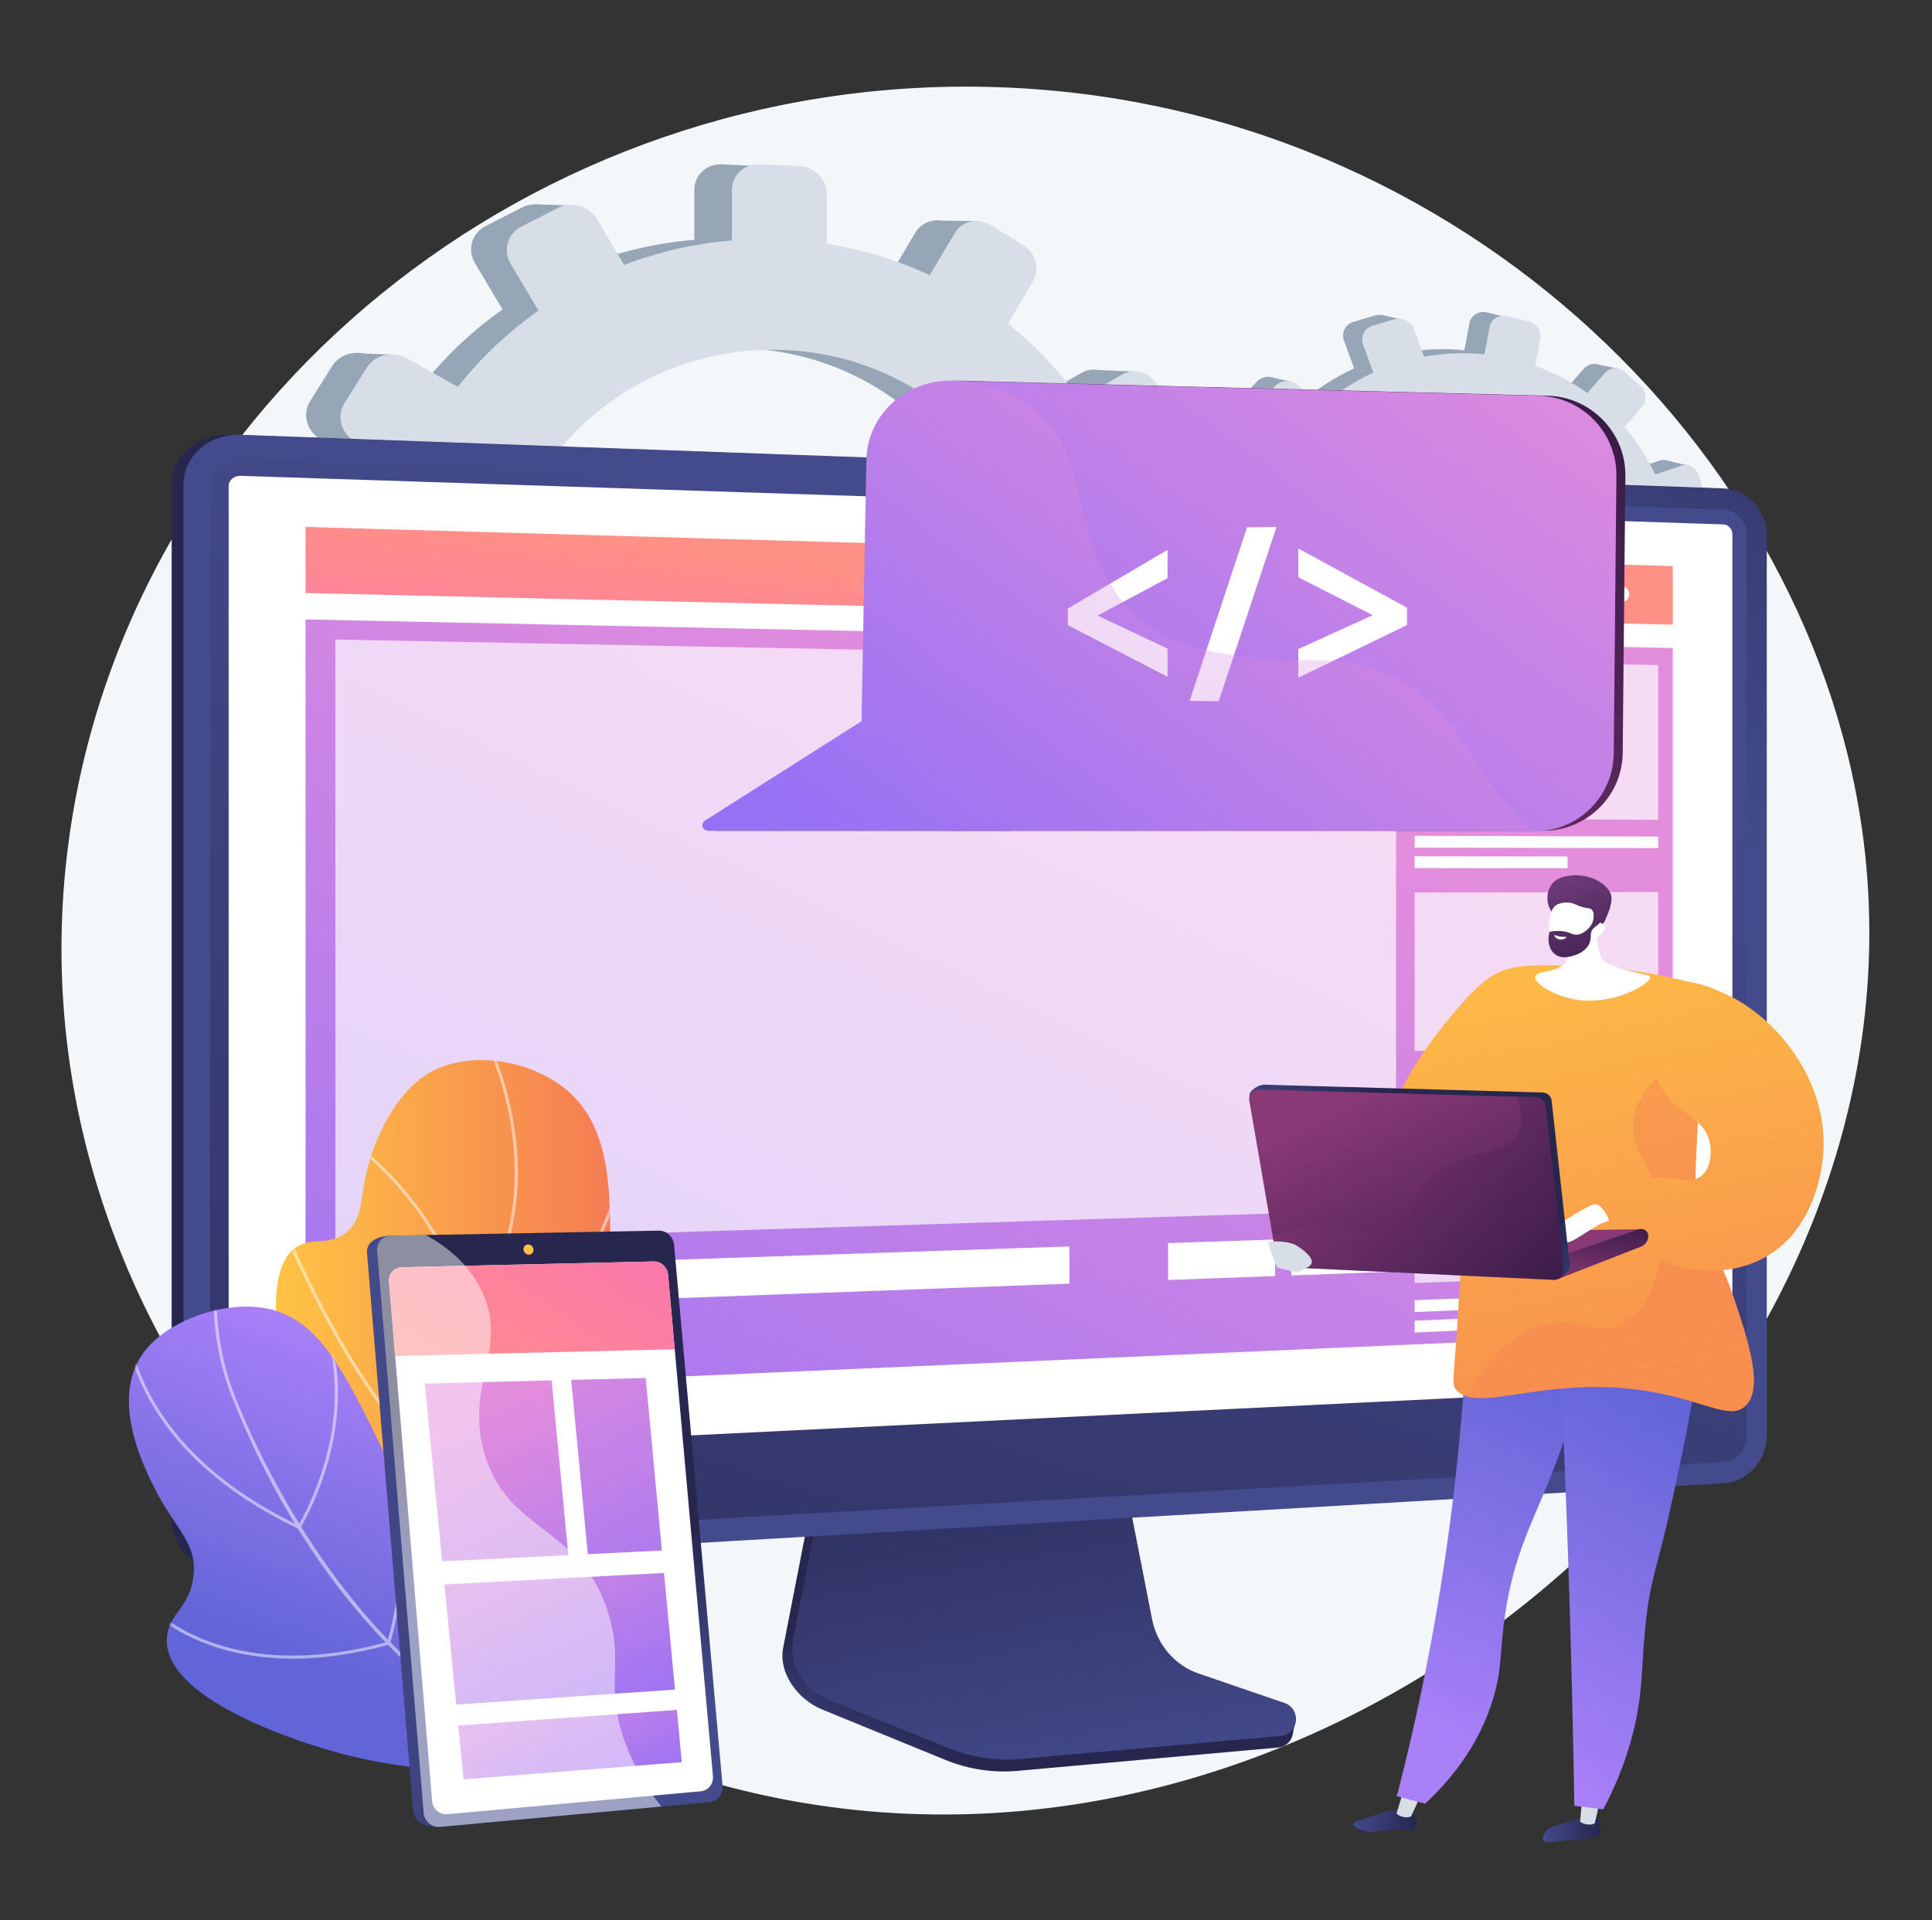 <svg width="678" height="674" viewBox="0 0 678 674" fill="none" xmlns="http://www.w3.org/2000/svg">
<rect x="0" y="0" width="678" height="674" fill="#333333" stroke="none"/>
<path d="M348.664 30.549C186.252 25.833 45.57 141.711 24.315 293.756C1.076 459.998 128.98 609.575 286.362 633.532C482.117 663.33 671.989 490.943 654.941 303.927C642.096 163.028 513.759 35.343 348.664 30.549Z" fill="#F4F7FA"/>
<path d="M405.903 200.608L387.917 200.639C386.677 188.792 383.821 177.42 379.571 166.737L394.778 157.943C398.935 155.54 400.356 150.119 397.96 145.823L391.569 134.365C389.159 130.042 383.806 128.455 379.606 130.832L364.588 139.331C357.598 129.564 349.255 120.759 339.806 113.185L348.445 98.389C350.923 94.144 349.453 88.557 345.153 85.897L333.656 78.785C329.31 76.096 323.733 77.367 321.208 81.637L312.55 96.281C301.426 91.115 289.405 87.388 276.725 85.388V68.022C276.725 62.899 272.499 58.554 267.268 58.316L253.27 57.679C247.973 57.438 243.665 61.44 243.665 66.62V84.177C230.595 85.262 217.995 88.192 206.151 92.725L196.807 76.853C194.061 72.189 187.962 70.38 183.176 72.828L170.375 79.374C165.534 81.849 163.872 87.675 166.672 92.37L176.354 108.609C165.757 116.078 156.284 125.02 148.261 135.16L130.749 125.281C125.784 122.48 119.413 123.932 116.528 128.54L108.829 140.834C105.925 145.472 107.649 151.491 112.671 154.262L130.791 164.26C125.767 175.798 122.373 188.165 120.896 201.096L99.161 201.134C93.311 201.144 88.553 205.565 88.553 211.008V225.484C88.553 230.927 93.311 235.281 99.161 235.209L121.474 234.932C123.358 247.56 127.078 259.583 132.366 270.744L112.671 281.889C107.649 284.731 105.925 290.775 108.829 295.372L116.528 307.558C119.413 312.124 125.784 313.486 130.749 310.615L150.669 299.097C158.628 308.483 167.884 316.73 178.156 323.595L166.672 343.019C163.872 347.754 165.534 353.556 170.375 355.963L183.176 362.329C187.962 364.708 194.061 362.814 196.807 358.111L208.196 338.603C219.443 342.558 231.345 345.068 243.665 345.935V367.682C243.665 372.861 247.973 376.803 253.27 376.487L267.268 375.653C272.498 375.341 276.725 370.936 276.725 365.813V344.302C288.682 342.264 300.054 338.697 310.641 333.846L321.208 351.57C323.733 355.805 329.309 356.997 333.656 354.246L345.153 346.972C349.452 344.251 350.923 338.643 348.444 334.433L338.186 317.008C347.368 309.762 355.543 301.38 362.497 292.11L379.606 301.55C383.806 303.868 389.159 302.205 391.569 297.849L397.96 286.299C400.356 281.97 398.934 276.57 394.778 274.225L378.233 264.892C382.714 254.411 385.85 243.254 387.432 231.632L405.903 231.403C410.664 231.344 414.512 227.333 414.512 222.445V209.444C414.513 204.556 410.665 200.6 405.903 200.608ZM260.286 307.628C207.063 309.597 162.524 268.411 162.524 215.573C162.524 162.735 207.063 120.981 260.286 122.272C311.7 123.519 352.114 164.733 352.114 214.365C352.114 263.996 311.7 305.726 260.286 307.628Z" fill="#97A6B7"/>
<path d="M200.732 72.147L187.921 71.707L183.504 83.159L200.732 72.147Z" fill="#97A6B7"/>
<path d="M327.761 77.433L342.533 77.58V88.444L327.761 77.433Z" fill="#97A6B7"/>
<path d="M384.058 129.842L398.783 130.435L395.101 138.657L384.058 129.842Z" fill="#97A6B7"/>
<path d="M407.176 200.762L422.048 201.936L417.189 209.13L407.176 200.762Z" fill="#97A6B7"/>
<path d="M382.438 302.508L396.869 304.563L398.636 292.818L382.438 302.508Z" fill="#97A6B7"/>
<path d="M327.219 355.51L340.177 357.859L341.208 348.316L327.219 355.51Z" fill="#97A6B7"/>
<path d="M262.429 378.414L250.797 376.358L260.81 361.529L262.429 378.414Z" fill="#97A6B7"/>
<path d="M199.407 365.934L185.86 363.144L196.314 350.518L199.407 365.934Z" fill="#97A6B7"/>
<path d="M123.278 123.975L137.414 124.415L131.819 134.693L123.278 123.975Z" fill="#97A6B7"/>
<path d="M95.154 234.53L108.112 236.439L107.081 225.868L95.154 234.53Z" fill="#97A6B7"/>
<path d="M122.984 311.904L135.647 313.96L136.678 305.591L122.984 311.904Z" fill="#97A6B7"/>
<path d="M420.435 201.772L402.299 201.803C401.05 189.86 398.17 178.396 393.884 167.625L409.218 158.76C413.409 156.337 414.842 150.872 412.426 146.542L405.983 134.99C403.552 130.632 398.155 129.032 393.92 131.428L378.777 139.997C371.729 130.15 363.318 121.273 353.791 113.637L362.5 98.721C365 94.442 363.517 88.809 359.181 86.127L347.589 78.957C343.207 76.246 337.584 77.528 335.038 81.833L326.309 96.596C315.092 91.387 302.971 87.63 290.187 85.614V68.107C290.187 62.942 285.925 58.561 280.651 58.322L266.537 57.68C261.196 57.437 256.853 61.472 256.853 66.693V84.393C243.674 85.488 230.97 88.441 219.027 93.011L209.606 77.01C206.837 72.308 200.688 70.484 195.862 72.952L182.955 79.551C178.074 82.047 176.398 87.919 179.221 92.654L188.983 109.024C178.299 116.555 168.747 125.57 160.657 135.792L143 125.832C137.995 123.009 131.57 124.473 128.661 129.118L120.899 141.512C117.971 146.188 119.709 152.256 124.773 155.05L143.043 165.129C137.977 176.761 134.555 189.229 133.066 202.266L111.151 202.303C105.252 202.313 100.455 206.77 100.455 212.258V226.852C100.455 232.34 105.252 236.729 111.151 236.656L133.648 236.377C135.548 249.108 139.299 261.229 144.63 272.481L124.773 283.717C119.709 286.582 117.971 292.675 120.899 297.309L128.661 309.594C131.57 314.198 137.995 315.571 143 312.677L163.085 301.065C171.11 310.527 180.444 318.841 190.801 325.762L179.221 345.344C176.398 350.118 178.074 355.967 182.955 358.394L195.862 364.811C200.688 367.21 206.837 365.3 209.606 360.559L221.09 340.892C232.43 344.88 244.431 347.41 256.853 348.284V370.208C256.853 375.43 261.196 379.404 266.537 379.085L280.651 378.244C285.925 377.93 290.187 373.489 290.187 368.324V346.638C302.243 344.584 313.709 340.987 324.384 336.097L335.038 353.965C337.584 358.234 343.207 359.436 347.589 356.663L359.181 349.329C363.517 346.586 365 340.933 362.5 336.689L352.157 319.121C361.415 311.817 369.658 303.367 376.669 294.021L393.92 303.538C398.155 305.874 403.552 304.198 405.983 299.806L412.426 288.163C414.842 283.798 413.409 278.354 409.218 275.99L392.536 266.581C397.054 256.015 400.216 244.767 401.811 233.051L420.435 232.82C425.236 232.76 429.116 228.717 429.116 223.789V210.682C429.116 205.753 425.236 201.764 420.435 201.772ZM273.611 309.664C219.947 311.65 175.038 270.128 175.038 216.859C175.038 163.591 219.947 121.497 273.611 122.799C325.451 124.056 366.201 165.606 366.201 215.642C366.201 265.677 325.451 307.747 273.611 309.664Z" fill="#D8DEE8"/>
<path d="M589.338 201.89L579.661 200.096C580.195 193.6 579.81 187.197 578.606 181.023L587.675 177.825C590.154 176.951 591.467 174.179 590.614 171.628L588.337 164.822C587.479 162.255 584.761 160.862 582.261 161.718L573.324 164.776C570.553 158.82 566.959 153.245 562.644 148.22L568.788 141.133C570.551 139.099 570.325 135.947 568.282 134.083L562.82 129.101C560.754 127.217 557.627 127.339 555.836 129.382L549.697 136.386C544.238 132.487 538.15 129.272 531.534 126.921L533.292 117.581C533.811 114.826 531.978 112.064 529.189 111.409L521.726 109.658C518.901 108.995 516.179 110.714 515.655 113.499L513.877 122.941C506.738 122.209 499.665 122.516 492.836 123.762L489.419 114.285C488.414 111.5 485.317 109.914 482.496 110.748L474.949 112.98C472.095 113.824 470.611 116.79 471.641 119.597L475.204 129.304C468.749 132.255 462.749 136.11 457.407 140.755L448.99 133.679C446.603 131.674 443.03 131.813 441.011 134L435.626 139.837C433.595 142.039 433.912 145.45 436.333 147.445L445.065 154.647C441.195 160.345 438.117 166.655 436.014 173.461L424.321 171.293C421.174 170.709 418.167 172.608 417.616 175.535L416.15 183.32C415.599 186.248 417.717 189.068 420.87 189.618L432.898 191.715C432.633 198.696 433.416 205.537 435.129 212.071L423.409 216.083C420.421 217.105 418.881 220.182 419.978 222.947L422.884 230.275C423.973 233.021 427.262 234.395 430.223 233.351L442.102 229.162C445.432 235.011 449.575 240.378 454.404 245.104L446.261 254.394C444.276 256.659 444.582 259.946 446.942 261.728L453.181 266.44C455.514 268.202 458.986 267.797 460.939 265.544L469.04 256.2C474.687 259.459 480.834 262.007 487.372 263.713L485.17 275.409C484.646 278.194 486.563 280.748 489.444 281.111L497.057 282.072C499.901 282.43 502.62 280.487 503.139 277.732L505.317 266.163C511.954 266.271 518.431 265.498 524.616 263.954L528.504 274.55C529.433 277.081 532.311 278.284 534.927 277.243L541.847 274.488C544.435 273.457 545.793 270.589 544.887 268.076L541.135 257.672C546.806 254.7 552.051 251.015 556.73 246.729L564.975 253.529C566.999 255.198 570.046 254.842 571.784 252.742L576.39 247.175C578.117 245.088 577.899 242.04 575.902 240.361L567.949 233.676C571.42 228.49 574.236 222.806 576.264 216.715L586.221 218.451C588.787 218.899 591.263 217.129 591.758 214.5L593.074 207.509C593.568 204.88 591.899 202.365 589.338 201.89ZM500.188 244.785C471.366 240.486 451.583 213.853 456.934 185.437C462.284 157.021 490.465 139.05 518.958 145.102C546.482 150.948 564.043 177.182 559.017 203.873C553.992 230.565 528.032 248.938 500.188 244.785Z" fill="#97A6B7"/>
<path d="M492.005 112.15L485.161 110.623L481.625 116.337L492.005 112.15Z" fill="#97A6B7"/>
<path d="M559.786 127.78L567.716 129.346L566.615 135.189L559.786 127.78Z" fill="#97A6B7"/>
<path d="M584.755 161.633L592.614 163.434L589.802 167.485L584.755 161.633Z" fill="#97A6B7"/>
<path d="M590.006 202.1L597.886 204.229L594.544 207.609L590.006 202.1Z" fill="#97A6B7"/>
<path d="M566.4 254.329L573.952 256.887L576.092 250.748L566.4 254.329Z" fill="#97A6B7"/>
<path d="M531.337 277.274L538.067 279.842L539.588 274.813L531.337 277.274Z" fill="#97A6B7"/>
<path d="M494.174 283.069L488.126 280.793L495.012 273.826L494.174 283.069Z" fill="#97A6B7"/>
<path d="M461.544 270.013L454.541 267.149L461.442 261.411L461.544 270.013Z" fill="#97A6B7"/>
<path d="M445.103 132.225L452.661 133.885L448.611 138.849L445.103 132.225Z" fill="#97A6B7"/>
<path d="M418.783 188.85L425.559 191.181L426.075 185.392L418.783 188.85Z" fill="#97A6B7"/>
<path d="M425.915 233.263L432.518 235.643L433.919 231.246L425.915 233.263Z" fill="#97A6B7"/>
<path d="M597.035 203.979L587.279 202.17C587.816 195.621 587.428 189.166 586.214 182.942L595.358 179.718C597.857 178.837 599.181 176.042 598.321 173.47L596.025 166.608C595.159 164.02 592.419 162.616 589.899 163.479L580.887 166.562C578.094 160.558 574.469 154.937 570.119 149.871L576.313 142.726C578.09 140.676 577.863 137.498 575.803 135.619L570.295 130.596C568.213 128.697 565.059 128.82 563.254 130.879L557.065 137.94C551.56 134.009 545.422 130.768 538.75 128.397L540.523 118.982C541.046 116.205 539.198 113.42 536.386 112.76L528.861 110.994C526.013 110.325 523.268 112.058 522.739 114.866L520.947 124.385C513.749 123.647 506.618 123.957 499.732 125.212L496.285 115.658C495.273 112.851 492.15 111.251 489.305 112.092L481.696 114.342C478.818 115.193 477.322 118.182 478.361 121.013L481.953 130.799C475.445 133.773 469.395 137.66 464.009 142.343L455.522 135.209C453.116 133.187 449.512 133.328 447.478 135.533L442.048 141.417C440 143.637 440.32 147.075 442.761 149.087L451.566 156.347C447.663 162.093 444.561 168.454 442.44 175.315L430.65 173.129C427.477 172.54 424.446 174.454 423.89 177.406L422.412 185.254C421.856 188.205 423.992 191.049 427.171 191.603L439.299 193.718C439.031 200.756 439.821 207.652 441.549 214.24L429.732 218.284C426.719 219.315 425.167 222.416 426.272 225.204L429.203 232.592C430.301 235.36 433.617 236.746 436.602 235.693L448.58 231.47C451.937 237.367 456.115 242.778 460.984 247.542L452.774 256.908C450.772 259.191 451.081 262.505 453.46 264.302L459.752 269.052C462.104 270.828 465.605 270.42 467.574 268.149L475.741 258.729C481.436 262.014 487.634 264.584 494.226 266.304L492.006 278.095C491.477 280.903 493.411 283.477 496.316 283.844L503.991 284.812C506.859 285.174 509.601 283.215 510.124 280.437L512.32 268.774C519.012 268.883 525.542 268.104 531.778 266.548L535.699 277.23C536.636 279.782 539.538 280.995 542.175 279.945L549.152 277.168C551.762 276.129 553.132 273.238 552.217 270.703L548.434 260.215C554.152 257.218 559.441 253.504 564.158 249.183L572.472 256.038C574.513 257.721 577.585 257.363 579.337 255.246L583.981 249.633C585.722 247.529 585.503 244.456 583.488 242.763L575.47 236.024C578.969 230.796 581.809 225.065 583.853 218.925L593.892 220.676C596.48 221.127 598.976 219.343 599.475 216.693L600.803 209.644C601.3 206.993 599.618 204.458 597.035 203.979ZM507.148 247.222C478.087 242.887 458.14 216.036 463.534 187.388C468.928 158.741 497.342 140.624 526.07 146.726C553.823 152.621 571.53 179.069 566.463 205.978C561.397 232.887 535.222 251.409 507.148 247.222Z" fill="#D8DEE8"/>
<path d="M80.283 550.954C69.259 551.597 60.248 543.913 60.248 533.824V170.18C60.248 160.091 69.259 152.208 80.283 152.607L600.635 171.434C609.066 171.74 615.897 179.119 615.897 187.886V503.854C615.897 512.62 609.066 520.15 600.635 520.642L80.283 550.954Z" fill="url(#paint0_linear_7_17)"/>
<path d="M419.532 591.204C411.215 588.318 404.998 580.934 403.246 571.858L391.14 509.183L287.589 513.029L274.845 578.323C273.06 587.467 280.205 596.641 288.434 600.009L331.757 617.742C339.815 621.04 348.477 622.354 357.085 621.583L448.643 613.389C451.32 613.15 453.467 610.949 453.778 608.125C454.09 605.302 455.965 602.131 453.413 601.246L419.532 591.204Z" fill="url(#paint1_linear_7_17)"/>
<path d="M420.556 587.392C412.248 584.542 406.038 577.251 404.286 568.289L392.193 506.402L291.166 510.204L278.435 574.677C276.652 583.706 281.37 592.761 289.59 596.086L332.87 613.596C340.92 616.853 349.572 618.15 358.173 617.389L449.639 609.298C452.313 609.062 454.457 606.889 454.768 604.101C455.08 601.312 453.471 598.681 450.921 597.806L420.556 587.392Z" fill="url(#paint2_linear_7_17)"/>
<path d="M84.403 550.954C73.379 551.597 64.368 543.913 64.368 533.824V170.18C64.368 160.091 73.379 152.208 84.403 152.607L604.755 171.435C613.186 171.74 620.016 179.119 620.016 187.886V503.854C620.016 512.62 613.186 520.15 604.755 520.642L84.403 550.954Z" fill="url(#paint3_linear_7_17)"/>
<path d="M604.755 178.866L84.403 161.085C78.508 160.883 73.718 165.089 73.718 170.478V453.4V533.319C73.718 538.709 78.508 542.808 84.403 542.477L604.755 513.209C609.273 512.955 612.927 508.938 612.927 504.236V432.026V187.66C612.928 182.957 609.273 179.021 604.755 178.866Z" fill="url(#paint4_linear_7_17)"/>
<path d="M84.403 511.56C82.108 511.672 80.239 510.057 80.239 507.961V170.686C80.239 168.589 82.108 166.944 84.403 167.02L604.755 184.069C606.517 184.126 607.95 185.667 607.95 187.501V482.623C607.95 484.458 606.517 486.021 604.755 486.107L84.403 511.56Z" fill="white"/>
<path d="M587.034 467.921L107.228 488.931V217.426L587.034 227.468V467.921Z" fill="url(#paint5_linear_7_17)"/>
<path d="M587.034 219.253L107.228 208.151V184.964L587.034 198.718V219.253Z" fill="url(#paint6_linear_7_17)"/>
<path d="M550.593 208.042C550.593 209.508 549.434 210.667 548.005 210.631C546.575 210.595 545.414 209.376 545.414 207.907C545.414 206.439 546.575 205.279 548.005 205.317C549.435 205.356 550.593 206.575 550.593 208.042Z" fill="white"/>
<path d="M561.212 208.317C561.212 209.779 560.06 210.935 558.639 210.899C557.216 210.863 556.062 209.647 556.062 208.183C556.062 206.719 557.216 205.563 558.639 205.601C560.06 205.639 561.212 206.854 561.212 208.317Z" fill="white"/>
<path d="M571.771 208.59C571.771 210.048 570.625 211.201 569.212 211.166C567.798 211.13 566.65 209.918 566.65 208.458C566.65 206.997 567.798 205.844 569.212 205.882C570.625 205.92 571.771 207.132 571.771 208.59Z" fill="white"/>
<g opacity="0.68">
<path d="M489.925 424.589L117.693 436.243V224.479L489.925 231.661V424.589Z" fill="white"/>
</g>
<path opacity="0.68" d="M581.909 287.748L496.435 287.346V231.787L581.909 233.436V287.748Z" fill="white"/>
<path d="M581.909 297.697L496.435 297.524V293.364L581.909 293.63V297.697Z" fill="white"/>
<path d="M550.106 304.717L496.435 304.71V300.55L550.106 300.615V304.717Z" fill="white"/>
<path opacity="0.68" d="M581.909 367.421L496.435 368.85V313.29L581.909 313.109V367.421Z" fill="white"/>
<path d="M581.909 377.37L496.435 379.027V374.867L581.909 373.303V377.37Z" fill="white"/>
<path d="M550.106 385.071L496.435 386.213V382.053L550.106 380.97V385.071Z" fill="white"/>
<path opacity="0.68" d="M581.909 447.094L496.435 450.353V394.794L581.909 392.783V447.094Z" fill="white"/>
<path d="M581.909 457.043L496.435 460.531V456.371L581.909 452.976V457.043Z" fill="white"/>
<path d="M550.106 465.426L496.435 467.717V463.557L550.106 461.324V465.426Z" fill="white"/>
<path d="M375.288 450.568L117.693 460.101V446.18L375.288 437.504V450.568Z" fill="white"/>
<path d="M489.925 446.326L453.172 447.686V434.88L489.925 433.643V446.326Z" fill="white"/>
<path d="M447.495 447.896L409.916 449.286V436.337L447.495 435.072V447.896Z" fill="white"/>
<path d="M235.543 472.09L117.693 476.925V469.965L235.543 465.325V472.09Z" fill="white"/>
<path d="M489.844 396.972C483.99 390.741 500.195 367.33 508.868 357.072C516.445 348.111 524.233 338.9 533.796 340.066C542.193 341.09 550.363 349.919 550.853 358.381C552.169 381.144 498.165 405.831 489.844 396.972Z" fill="url(#paint7_linear_7_17)"/>
<path d="M560.125 637.535C561.227 638.428 561.43 640.658 561.562 642.116C561.622 642.767 561.651 643.093 561.578 643.322C561.046 645 557.782 645.177 552.665 645.698C544.578 646.522 542.172 647.156 541.539 645.957C540.946 644.832 542.381 642.991 542.543 642.788C543.412 641.697 544.478 641.3 546.54 640.623C550.355 639.371 552.933 638.685 553.713 638.478C558.587 637.18 559.402 636.948 560.125 637.535Z" fill="url(#paint8_linear_7_17)"/>
<path d="M555.316 630.168L554.507 639.357C554.736 639.8 557.476 641.131 559.651 639.99L561.731 630.958L555.316 630.168Z" fill="#D8DEE8"/>
<path d="M495.991 636.354C497.312 637.808 497.613 640.486 496.465 641.805C495.336 643.102 493.639 642.129 488.825 642.272C483.668 642.426 482.322 643.64 478.818 642.676C477.402 642.286 474.902 641.34 474.95 640.332C474.983 639.623 476.256 639.257 480.507 637.837C486.541 635.821 486.515 635.711 487.796 635.499C491.015 634.968 494.247 634.434 495.991 636.354Z" fill="url(#paint9_linear_7_17)"/>
<path d="M492.688 627.968L490.101 636.546C490.297 637.006 492.926 638.541 495.182 637.569L499.023 629.243L492.688 627.968Z" fill="#D8DEE8"/>
<path d="M515.667 440.103C515.296 468.93 513.323 501.344 508.589 536.559C503.911 571.364 497.354 602.812 490.202 630.466C493.501 631.351 496.801 632.236 500.101 633.121C508.472 625.338 519.033 613.086 524.129 595.772C527.291 585.026 526.237 579.504 528.243 566.286C531.438 545.241 537.908 534.215 544.595 517.244C550.604 501.994 557.707 479.613 561.516 449.697C546.233 446.499 530.95 443.3 515.667 440.103Z" fill="url(#paint10_linear_7_17)"/>
<path d="M545.452 437.352C547.472 474.016 549.133 511.362 550.392 549.37C551.337 577.892 552.03 606.051 552.491 633.84C555.862 634.255 559.232 634.67 562.603 635.085C565.86 629.038 570.186 619.795 573.149 607.947C576.748 593.558 575.915 585.013 577.493 570.099C579.264 553.373 581.836 549.729 586.393 528.628C595.643 485.806 600.267 464.394 589.95 451.076C586.601 446.751 576.102 435.905 545.452 437.352Z" fill="url(#paint11_linear_7_17)"/>
<path d="M594.576 345.205C586.682 342.992 575.114 340.403 560.946 339.605C540.739 338.466 530.635 337.897 523.475 342.695C506.939 353.777 519.741 379.353 512.972 442.756C512.005 451.81 511.789 460.929 511.089 470.008C509.93 485.04 509.666 485.856 510.715 487.379C517.293 496.931 541.834 482.523 577.806 488.218C597.932 491.405 607.06 498.746 612.574 493.451C619.004 487.276 613.488 470.668 608.741 456.37C603.29 439.959 599.923 439.747 596.83 427.388C593.596 414.469 595.552 407.817 596.056 387.446C596.296 377.698 596.245 363.191 594.576 345.205Z" fill="url(#paint12_linear_7_17)"/>
<g opacity="0.3">
<path d="M545.661 464.235C555.063 463.501 561.162 468.801 569.277 464.671C580.406 459.007 583.982 441.386 583.272 428.914C582.195 409.964 571.343 404.969 573.213 392.721C574.225 386.097 578.968 377.302 595.998 368.317C596.225 375.879 596.182 382.325 596.056 387.446C595.552 407.817 593.596 414.469 596.83 427.387C599.924 439.747 603.291 439.958 608.741 456.37C613.489 470.668 619.005 487.276 612.574 493.451C607.06 498.746 597.932 491.405 577.806 488.218C546.811 483.311 524.315 493.316 514.472 490.071C526.365 470.474 537.153 464.899 545.661 464.235Z" fill="url(#paint13_linear_7_17)"/>
</g>
<path d="M581.752 346.506C588.466 341.005 601.968 347.232 605.577 348.896C625.703 358.179 643.773 383.192 639.296 409.626C638.625 413.591 635.511 432.134 619.763 441.119C605.554 449.226 586.367 447.141 570.994 435.658C568.894 433.799 566.792 431.941 564.691 430.082C562.625 427.855 560.557 425.627 558.491 423.399C561.74 420.705 567.26 416.818 575.013 414.323C585.234 411.034 592.676 416.935 597.419 412.449C600.692 409.353 600.699 403.884 599.891 400.57C598.262 393.89 592.356 392.011 587.427 387.27C575.846 376.13 573.712 353.092 581.752 346.506Z" fill="url(#paint14_linear_7_17)"/>
<path d="M485.257 432.802L575.258 431.462L551.325 442.979L485.027 438.652L485.257 432.802Z" fill="url(#paint15_linear_7_17)"/>
<path d="M578.434 433.846C578.434 435.526 577.38 437.026 575.797 437.6L547.039 448.841L546.907 441.048L575.257 431.461C576.849 431.006 578.434 432.196 578.434 433.846Z" fill="url(#paint16_linear_7_17)"/>
<path d="M564.576 428.537C565.128 428.414 561.885 421.97 559.338 422.714C556.793 423.458 544.34 430.653 543.208 433.616C542.076 436.579 542.076 436.579 542.076 436.579C542.076 436.579 547.508 437.003 550.877 435.874C554.246 434.745 560.084 429.535 564.576 428.537Z" fill="white"/>
<path d="M544.52 386.367L550.864 443.961C551.083 445.948 548.293 448.909 546.29 448.814L453.224 443.117C451.695 443.045 450.422 441.923 450.163 440.418L438.482 384.793C438.133 382.769 441.783 380.678 443.842 380.735L541.369 383.47C542.998 383.516 544.343 384.752 544.52 386.367Z" fill="url(#paint17_linear_7_17)"/>
<path d="M542.393 388.046L548.737 445.64C548.956 447.628 547.343 449.339 545.34 449.245L451.097 444.797C449.568 444.724 448.295 443.602 448.036 442.098L438.408 386.218C438.059 384.193 439.656 382.357 441.715 382.415L539.242 385.149C540.87 385.195 542.216 386.432 542.393 388.046Z" fill="url(#paint18_linear_7_17)"/>
<path opacity="0.3" d="M487.054 431.301C495.283 427.824 492.379 421.192 502.096 412.928C514.915 402.027 527.982 406.755 532.556 398.305C533.98 395.674 534.661 391.579 532.18 384.951L539.242 385.149C540.87 385.194 542.216 386.431 542.393 388.046L548.738 445.64C548.956 447.627 547.342 449.339 545.34 449.245L451.097 444.796C449.568 444.724 448.295 443.602 448.036 442.097L446.707 434.386C449.567 432.8 452.984 431.357 456.971 430.551C470.797 427.755 477.58 435.305 487.054 431.301Z" fill="url(#paint19_linear_7_17)"/>
<path d="M445.16 436.741C445.007 436.277 445.331 435.799 445.821 435.775C447.813 435.673 452.432 435.632 454.983 437.189C458.296 439.213 462.579 442.905 458.972 444.768L455.603 446.508C455.449 446.587 455.28 446.612 455.11 446.575C453.913 446.313 448.876 445.199 448.325 444.922C447.823 444.67 445.902 438.987 445.16 436.741Z" fill="#D8DEE8"/>
<path d="M559.437 317.592C559.387 323.565 560.055 328.302 560.687 331.546C561.412 335.263 561.934 336.224 562.6 337.003C563.602 338.176 565.122 339.16 573.706 341.282C578.378 342.437 578.979 342.406 579.082 342.868C579.585 345.123 566.847 352.808 553.686 350.955C545.632 349.822 538.304 345.24 538.754 342.834C539.206 340.413 547.252 341.712 549.65 337.331C551.318 334.284 549.448 329.958 547.238 326.375C549.379 322.376 557.297 321.591 559.437 317.592Z" fill="white"/>
<path d="M544.488 319.953C542.587 317.436 542.47 313.04 544.66 310.262C546.545 307.872 549.511 307.531 551.287 307.326C556.432 306.733 562.925 308.875 565.183 313.597C566.521 316.395 563.626 322.21 563.173 323.255C562.66 324.437 561.729 324.843 560.869 325.736C559.676 326.976 557.808 328.946 554.759 332.242C554.522 331.27 554.161 330.066 553.589 328.761C553.369 328.258 552.485 326.297 551.146 324.67C548.464 321.409 546.29 322.34 544.488 319.953Z" fill="url(#paint20_linear_7_17)"/>
<path d="M559.108 329.471C559.108 329.471 555.725 335.004 548.99 334.567C542.96 334.176 542.077 320.692 545.928 317.831C547.213 316.877 549.787 316.48 551.879 317.065C553.115 317.41 553.534 317.922 555.564 318.447C557.437 318.932 557.966 318.725 558.531 319.199C559.238 319.793 559.756 321.247 558.576 325.189C559.726 324.027 561.107 323.582 562.086 324.042C562.242 324.116 562.656 324.397 562.889 324.822C563.732 326.362 562.321 328.329 559.108 329.471Z" fill="white"/>
<path d="M558.804 318.393C558.513 318.609 559.402 319.691 559.468 321.222C559.597 324.194 556.58 327.761 553.502 328.064C551.682 328.243 551.182 327.149 548.174 326.832C546.312 326.636 544.761 326.872 543.786 327.085C542.841 330.344 543.73 333.594 545.915 335.102C548.268 336.726 551.273 335.741 552.529 335.329C553.37 335.053 556.063 334.176 557.471 331.713C558.937 329.147 557.498 327.6 559.181 325.864C560.029 324.989 561.144 324.61 562.229 322.915C562.524 322.454 562.721 322.047 562.841 321.773C561.285 320.129 559.225 318.079 558.804 318.393Z" fill="url(#paint21_linear_7_17)"/>
<path d="M545.975 328.293C545.975 328.293 547.277 328.971 549.528 328.845C549.637 328.839 549.758 328.871 549.772 328.927C549.823 329.14 548.38 330.095 547.049 329.722C546.105 329.457 545.37 328.565 545.497 328.339C545.551 328.243 545.765 328.256 545.975 328.293Z" fill="white"/>
<path d="M570.394 166.997L569.46 264.228C569.311 279.471 556.847 291.617 541.552 291.617H334.639C318.183 291.617 305.02 278.923 305.311 263L305.491 253.157L305.53 251.196L307.185 161.447C307.46 146.361 319.869 134.33 335.258 133.658C335.965 133.627 336.686 133.626 337.408 133.641L337.682 133.653L543.16 138.91C558.377 139.293 570.535 151.864 570.394 166.997Z" fill="url(#paint22_linear_7_17)"/>
<path d="M354.546 291.617H251.799C249.627 291.617 248.819 289.153 250.638 287.988L302.322 255.183L305.491 253.214L321.108 243.294L323.359 241.65L354.546 291.617Z" fill="url(#paint23_linear_7_17)"/>
<path d="M567.249 166.997L566.315 264.454C566.166 279.564 553.93 291.625 538.823 291.836C538.689 291.844 538.548 291.617 538.414 291.617H331.501C315.045 291.617 301.875 278.924 302.173 263L302.322 255.183L302.353 253.214L304.048 161.447C304.338 145.657 317.9 133.22 334.262 133.634L335.258 133.665L338.325 133.747L540.023 138.91C555.232 139.293 567.398 151.863 567.249 166.997Z" fill="url(#paint24_linear_7_17)"/>
<path d="M351.401 291.617H248.662C246.481 291.617 245.673 289.153 247.501 287.988L302.353 253.157L305.53 251.196L320.221 241.863L321.108 243.082L351.401 291.617Z" fill="url(#paint25_linear_7_17)"/>
<path d="M409.737 202.926V193.001L389.66 204.795L374.728 213.61V219.436L409.736 237.55V227.664L385.181 216.081L393.898 211.404L409.737 202.926Z" fill="white"/>
<path d="M437.62 185.103L423.376 228.188L417.485 246.02L427.682 246.122L433.024 230.019L447.974 184.962L437.62 185.103Z" fill="white"/>
<path d="M455.637 192.525V202.629L481.718 215.933L455.637 227.805V237.863L467.783 231.989L493.758 219.413V213.305L455.637 192.525Z" fill="white"/>
<path opacity="0.3" d="M538.102 292.062V291.617H248.662C246.481 291.617 245.673 289.153 247.501 287.988L302.353 253.157L304.048 161.419C304.338 145.628 317.899 133.206 334.262 133.62L335.258 133.658C335.964 133.627 336.686 133.626 337.407 133.641L337.682 133.653C337.901 133.684 338.113 133.717 338.325 133.749C353.691 136.196 371.528 144.136 377.034 167.02C380.705 182.263 383.906 194.879 389.593 204.796C390.934 207.15 392.424 209.355 394.103 211.404C400.487 219.257 409.508 224.872 423.376 228.188C426.356 228.908 429.573 229.518 433.024 230.019C439.581 230.973 447.033 231.544 455.52 231.723C457.505 231.763 459.544 231.786 461.646 231.786C463.725 231.786 465.35 231.857 467.263 231.99C510.57 234.985 513.207 270.891 538.102 292.062Z" fill="url(#paint26_linear_7_17)"/>
<path d="M234.891 610.409C224.197 599.141 210.277 581.044 204.964 556.307C197.997 523.865 211.955 508.506 213.709 454.383C214.818 420.161 215.246 396.268 198.731 382.496C185.788 371.703 163.989 368.419 150.136 376.891C138.618 383.936 131.244 399.933 128.595 411.506C126.436 420.939 127.302 427.932 121.495 432.624C115.561 437.42 109.658 434.156 104.168 437.643C93.036 444.714 97.695 470.598 98.448 474.782C106.826 521.317 147.378 554.769 165.243 569.149C180.015 581.038 203.005 597.077 234.891 610.409Z" fill="url(#paint27_linear_7_17)"/>
<mask id="mask0_7_17" style="mask-type:luminance" maskUnits="userSpaceOnUse" x="96" y="372" width="139" height="239">
<path d="M234.891 610.409C224.197 599.141 210.277 581.044 204.964 556.307C197.997 523.865 211.955 508.506 213.709 454.383C214.818 420.161 215.246 396.268 198.731 382.496C185.788 371.703 163.989 368.419 150.136 376.891C138.618 383.936 131.244 399.933 128.595 411.506C126.436 420.939 127.302 427.932 121.495 432.624C115.561 437.42 109.658 434.156 104.168 437.643C93.036 444.714 97.695 470.598 98.448 474.782C106.826 521.317 147.378 554.769 165.243 569.149C180.015 581.038 203.005 597.077 234.891 610.409Z" fill="white"/>
</mask>
<g mask="url(#mask0_7_17)">
<g opacity="0.5">
<path d="M247.301 619.719L247.747 618.728C213.951 603.58 172.107 577.024 164.687 536.545C161.958 521.659 164.142 506.527 167.166 485.583C169.579 468.863 172.802 457.229 175.646 446.965C179.365 433.543 182.302 422.941 181.63 407.262C180.949 391.353 176.657 375.325 168.874 359.622L167.898 360.103C175.613 375.669 179.867 391.552 180.542 407.308C181.206 422.816 178.289 433.345 174.596 446.676C171.743 456.972 168.51 468.641 166.087 485.429C163.163 505.682 160.854 521.68 163.615 536.74C167.146 556 178.829 573.982 198.343 590.185C211.52 601.127 227.992 611.064 247.301 619.719Z" fill="white"/>
<path d="M168.324 473.841L168.901 473.63C169.016 473.588 180.545 469.292 192.452 458.442C203.442 448.428 217.032 430.618 219.367 402.641L218.281 402.551C215.976 430.177 202.564 447.757 191.717 457.64C181.472 466.976 171.548 471.381 169.098 472.384C161.69 441.45 146.461 421.423 134.951 410.047C122.384 397.626 111.39 392.535 111.28 392.485L110.827 393.473C110.935 393.522 121.787 398.554 134.221 410.855C145.692 422.203 160.895 442.238 168.184 473.244L168.324 473.841Z" fill="white"/>
<path d="M163.155 519.201L163.398 518.889C163.518 518.734 175.565 503.287 190.682 490.159C205.708 477.109 239.257 474.252 239.594 474.225L239.506 473.143C239.165 473.17 205.26 476.059 189.966 489.34C175.962 501.502 164.581 515.64 162.783 517.911C128.546 505.131 96.16 421.527 95.836 420.681L94.818 421.069C94.9 421.282 103.133 442.651 115.541 465.274C132.241 495.723 148.135 513.822 162.783 519.067L163.155 519.201Z" fill="white"/>
<path d="M193.307 585.773L192.823 584.804C184.832 568.843 187.094 552.71 199.545 536.855C208.873 524.977 220.739 517.733 220.858 517.661L220.293 516.732C220.173 516.805 208.158 524.135 198.705 536.162C186.391 551.829 183.865 568.451 191.367 584.303C187.384 583.486 172.653 580.179 154.422 572.602C134.768 564.433 106.91 549.487 85.804 524.677L44.797 476.472L43.966 477.174L84.973 525.379C106.226 550.363 134.257 565.4 154.03 573.616C175.448 582.514 192.073 585.552 192.239 585.582L193.307 585.773Z" fill="white"/>
</g>
</g>
<path d="M200.756 619.454C176.406 622.707 144.922 623.386 113.455 613.737C105.425 611.275 55.816 596.062 58.641 574.057C59.636 566.305 66.297 564.257 67.809 553.916C69.601 541.663 61.396 536.696 54.351 522.601C50.147 514.191 37.845 489.578 51.503 473.356C59.665 463.662 76.728 457.404 90.503 458.823C110.709 460.904 119.883 479.094 134.873 510.141C148.16 537.663 146.586 545.031 156.501 564.683C163.859 579.267 176.73 599.001 200.756 619.454Z" fill="url(#paint28_linear_7_17)"/>
<mask id="mask1_7_17" style="mask-type:luminance" maskUnits="userSpaceOnUse" x="45" y="458" width="156" height="164">
<path d="M200.756 619.454C176.406 622.707 144.922 623.386 113.455 613.737C105.425 611.275 55.816 596.062 58.641 574.057C59.636 566.305 66.297 564.257 67.809 553.916C69.601 541.663 61.396 536.696 54.351 522.601C50.147 514.191 37.845 489.578 51.503 473.356C59.665 463.662 76.728 457.404 90.503 458.823C110.709 460.904 119.883 479.094 134.873 510.141C148.16 537.663 146.586 545.031 156.501 564.683C163.859 579.267 176.73 599.001 200.756 619.454Z" fill="white"/>
</mask>
<g mask="url(#mask1_7_17)">
<g opacity="0.5">
<path d="M244.729 626.131C265.027 626.131 285.611 621.941 306.122 613.616L305.711 612.609C279.939 623.071 254.057 626.961 228.792 624.169C138.381 614.183 93.876 518.895 82.39 489.928C75.873 473.493 74.315 454.578 77.761 433.707L76.687 433.53C73.208 454.598 74.786 473.707 81.377 490.327C90.831 514.167 108.054 548.663 136.423 577.618C163.718 605.477 194.755 621.503 228.672 625.249C234 625.838 239.354 626.131 244.729 626.131Z" fill="white"/>
<path d="M105.134 536.817L105.391 536.401C105.449 536.308 111.208 526.94 115.082 513.262C118.66 500.624 121.323 481.603 113.683 462.764L112.674 463.172C120.193 481.714 117.568 500.468 114.042 512.936C110.671 524.853 105.859 533.457 104.715 535.411C48.817 508.452 44.445 470.094 44.441 458.956C44.44 458.611 44.44 458.487 44.427 458.396L43.347 458.535C43.352 458.599 43.351 458.741 43.351 458.957C43.355 470.285 47.792 509.362 104.692 536.605L105.134 536.817Z" fill="white"/>
<path d="M102.79 582.205C112.462 582.205 123.683 580.845 136.488 577.279L136.769 577.201L136.859 576.925C136.962 576.61 147.09 545.024 138.866 504.867L130.577 464.387L129.51 464.604L137.799 505.084C145.558 542.974 136.882 573.131 135.91 576.312C105.035 584.847 83.528 580.439 70.907 575.227C57.198 569.566 50.73 561.761 50.666 561.683L49.821 562.368C50.086 562.694 56.485 570.431 70.423 576.203C78.013 579.346 88.773 582.205 102.79 582.205Z" fill="white"/>
</g>
</g>
<path d="M232.407 437.432L249.278 626.186C249.533 629.044 247.543 631.585 244.85 631.833L153.574 641.207C148.113 641.497 145.223 638.543 144.978 635.575L128.786 439.6C128.547 436.707 131.259 433.98 136.654 433.782L227.093 432.456C229.769 432.405 232.158 434.644 232.407 437.432Z" fill="url(#paint29_linear_7_17)"/>
<path d="M236.554 436.964L253.577 626.848C253.835 629.723 251.834 632.28 249.125 632.529L154.415 641.244C151.511 641.511 148.928 639.285 148.681 636.299L132.345 439.141C132.104 436.23 134.269 433.805 137.152 433.75L231.208 431.958C233.899 431.907 236.302 434.159 236.554 436.964Z" fill="url(#paint30_linear_7_17)"/>
<path d="M234.449 447.441L250.192 623.442C250.432 626.125 248.562 628.509 246.031 628.738L156.986 636.8C154.284 637.045 151.88 634.969 151.649 632.188L136.503 449.857C136.278 447.142 138.293 444.87 140.977 444.809L229.452 442.779C231.967 442.722 234.214 444.819 234.449 447.441Z" fill="white"/>
<path d="M234.449 447.441C234.214 444.819 231.967 442.722 229.451 442.779L140.977 444.809C138.293 444.871 136.278 447.142 136.503 449.857L138.671 475.953L236.788 473.589L234.449 447.441Z" fill="url(#paint31_linear_7_17)"/>
<path d="M187.209 438.569C187.295 439.559 186.582 440.378 185.617 440.399C184.651 440.42 183.799 439.634 183.713 438.643C183.628 437.652 184.342 436.832 185.307 436.812C186.272 436.793 187.123 437.579 187.209 438.569Z" fill="url(#paint32_linear_7_17)"/>
<path d="M199.447 545.86L155.176 548.039L149.064 485.654L193.581 484.521L199.447 545.86Z" fill="url(#paint33_linear_7_17)"/>
<path d="M232.28 544.243L206.273 545.524L200.445 484.346L226.594 483.681L232.28 544.243Z" fill="url(#paint34_linear_7_17)"/>
<path d="M236.863 593.053L160.101 598.311L155.971 556.156L233.02 552.123L236.863 593.053Z" fill="url(#paint35_linear_7_17)"/>
<path d="M239.255 618.532L162.672 624.549L160.822 605.666L237.533 600.195L239.255 618.532Z" fill="url(#paint36_linear_7_17)"/>
<g opacity="0.48">
<path d="M213.797 567.316C204.615 535.33 177.845 538.528 169.839 509.626C163.264 485.888 178.425 473.375 169.229 453.501C164.903 444.155 157.326 437.834 149.468 433.515L137.152 433.75C134.269 433.805 132.104 436.231 132.345 439.141L148.68 636.299C148.928 639.286 151.511 641.511 154.415 641.244L232.068 634.099C227.103 627.818 222.392 620.131 219.122 610.899C212.201 591.356 218.874 585.003 213.797 567.316Z" fill="white"/>
</g>
<defs>
<linearGradient id="paint0_linear_7_17" x1="118.306" y1="359.667" x2="210.578" y2="349.998" gradientUnits="userSpaceOnUse">
<stop offset="0.004" stop-color="#26264F"/>
<stop offset="1" stop-color="#444B8C"/>
</linearGradient>
<linearGradient id="paint1_linear_7_17" x1="315.014" y1="640.756" x2="334.488" y2="612.779" gradientUnits="userSpaceOnUse">
<stop stop-color="#444B8C"/>
<stop offset="0.996" stop-color="#26264F"/>
</linearGradient>
<linearGradient id="paint2_linear_7_17" x1="374.197" y1="633.598" x2="344.444" y2="471.607" gradientUnits="userSpaceOnUse">
<stop stop-color="#444B8C"/>
<stop offset="0.996" stop-color="#26264F"/>
</linearGradient>
<linearGradient id="paint3_linear_7_17" x1="448.011" y1="186.497" x2="597.163" y2="-27.002" gradientUnits="userSpaceOnUse">
<stop stop-color="#444B8C"/>
<stop offset="0.996" stop-color="#26264F"/>
</linearGradient>
<linearGradient id="paint4_linear_7_17" x1="382.974" y1="211.798" x2="196.664" y2="805.277" gradientUnits="userSpaceOnUse">
<stop stop-color="#444B8C"/>
<stop offset="0.996" stop-color="#26264F"/>
</linearGradient>
<linearGradient id="paint5_linear_7_17" x1="393.127" y1="248.107" x2="218.363" y2="609.524" gradientUnits="userSpaceOnUse">
<stop offset="0.004" stop-color="#E38DDD"/>
<stop offset="1" stop-color="#9571F6"/>
</linearGradient>
<linearGradient id="paint6_linear_7_17" x1="346.758" y1="205.187" x2="336.456" y2="290.712" gradientUnits="userSpaceOnUse">
<stop stop-color="#FF9085"/>
<stop offset="1" stop-color="#FB6FBB"/>
</linearGradient>
<linearGradient id="paint7_linear_7_17" x1="504.862" y1="304.762" x2="571.767" y2="626.478" gradientUnits="userSpaceOnUse">
<stop stop-color="#FFC444"/>
<stop offset="0.996" stop-color="#F36F56"/>
</linearGradient>
<linearGradient id="paint8_linear_7_17" x1="541.502" y1="641.645" x2="561.643" y2="642.229" gradientUnits="userSpaceOnUse">
<stop stop-color="#444B8C"/>
<stop offset="0.996" stop-color="#26264F"/>
</linearGradient>
<linearGradient id="paint9_linear_7_17" x1="476.098" y1="636.114" x2="496.731" y2="641.804" gradientUnits="userSpaceOnUse">
<stop stop-color="#444B8C"/>
<stop offset="0.996" stop-color="#26264F"/>
</linearGradient>
<linearGradient id="paint10_linear_7_17" x1="483.13" y1="601.371" x2="539.949" y2="472.911" gradientUnits="userSpaceOnUse">
<stop stop-color="#AA80F9"/>
<stop offset="0.996" stop-color="#6165D7"/>
</linearGradient>
<linearGradient id="paint11_linear_7_17" x1="511.171" y1="607.452" x2="583.296" y2="486.867" gradientUnits="userSpaceOnUse">
<stop stop-color="#AA80F9"/>
<stop offset="0.996" stop-color="#6165D7"/>
</linearGradient>
<linearGradient id="paint12_linear_7_17" x1="528.158" y1="299.917" x2="595.063" y2="621.633" gradientUnits="userSpaceOnUse">
<stop stop-color="#FFC444"/>
<stop offset="0.996" stop-color="#F36F56"/>
</linearGradient>
<linearGradient id="paint13_linear_7_17" x1="586.019" y1="574.993" x2="560.627" y2="454.028" gradientUnits="userSpaceOnUse">
<stop stop-color="#FFC444"/>
<stop offset="0.996" stop-color="#F36F56"/>
</linearGradient>
<linearGradient id="paint14_linear_7_17" x1="574.248" y1="290.332" x2="641.153" y2="612.048" gradientUnits="userSpaceOnUse">
<stop stop-color="#FFC444"/>
<stop offset="0.996" stop-color="#F36F56"/>
</linearGradient>
<linearGradient id="paint15_linear_7_17" x1="516.888" y1="469.902" x2="527.719" y2="439.124" gradientUnits="userSpaceOnUse">
<stop stop-color="#311944"/>
<stop offset="1" stop-color="#893976"/>
</linearGradient>
<linearGradient id="paint16_linear_7_17" x1="564.449" y1="425.339" x2="560.48" y2="452.843" gradientUnits="userSpaceOnUse">
<stop stop-color="#311944"/>
<stop offset="1" stop-color="#893976"/>
</linearGradient>
<linearGradient id="paint17_linear_7_17" x1="485.35" y1="427.747" x2="506.493" y2="397.636" gradientUnits="userSpaceOnUse">
<stop stop-color="#444B8C"/>
<stop offset="0.996" stop-color="#26264F"/>
</linearGradient>
<linearGradient id="paint18_linear_7_17" x1="526.065" y1="477.485" x2="479.831" y2="383.296" gradientUnits="userSpaceOnUse">
<stop stop-color="#311944"/>
<stop offset="1" stop-color="#893976"/>
</linearGradient>
<linearGradient id="paint19_linear_7_17" x1="548.757" y1="417.1" x2="446.707" y2="417.1" gradientUnits="userSpaceOnUse">
<stop stop-color="#311944"/>
<stop offset="1" stop-color="#893976"/>
</linearGradient>
<linearGradient id="paint20_linear_7_17" x1="566.891" y1="347.955" x2="551.873" y2="309.282" gradientUnits="userSpaceOnUse">
<stop stop-color="#311944"/>
<stop offset="1" stop-color="#6B3976"/>
</linearGradient>
<linearGradient id="paint21_linear_7_17" x1="562.229" y1="349.786" x2="547.195" y2="311.073" gradientUnits="userSpaceOnUse">
<stop stop-color="#311944"/>
<stop offset="1" stop-color="#6B3976"/>
</linearGradient>
<linearGradient id="paint22_linear_7_17" x1="533.478" y1="87.523" x2="349.391" y2="331.604" gradientUnits="userSpaceOnUse">
<stop stop-color="#311944"/>
<stop offset="1" stop-color="#893976"/>
</linearGradient>
<linearGradient id="paint23_linear_7_17" x1="484.055" y1="50.477" x2="300.064" y2="294.432" gradientUnits="userSpaceOnUse">
<stop stop-color="#311944"/>
<stop offset="1" stop-color="#893976"/>
</linearGradient>
<linearGradient id="paint24_linear_7_17" x1="530.391" y1="87.563" x2="346.304" y2="331.644" gradientUnits="userSpaceOnUse">
<stop offset="0.004" stop-color="#E38DDD"/>
<stop offset="1" stop-color="#9571F6"/>
</linearGradient>
<linearGradient id="paint25_linear_7_17" x1="480.51" y1="51.006" x2="296.887" y2="294.473" gradientUnits="userSpaceOnUse">
<stop offset="0.004" stop-color="#E38DDD"/>
<stop offset="1" stop-color="#9571F6"/>
</linearGradient>
<linearGradient id="paint26_linear_7_17" x1="439.075" y1="198.63" x2="325.033" y2="349.839" gradientUnits="userSpaceOnUse">
<stop offset="0.004" stop-color="#E38DDD"/>
<stop offset="1" stop-color="#9571F6"/>
</linearGradient>
<linearGradient id="paint27_linear_7_17" x1="96.842" y1="491.25" x2="234.892" y2="491.25" gradientUnits="userSpaceOnUse">
<stop stop-color="#FFC444"/>
<stop offset="0.996" stop-color="#F36F56"/>
</linearGradient>
<linearGradient id="paint28_linear_7_17" x1="150.936" y1="477.87" x2="110.581" y2="586.509" gradientUnits="userSpaceOnUse">
<stop stop-color="#AA80F9"/>
<stop offset="0.996" stop-color="#6165D7"/>
</linearGradient>
<linearGradient id="paint29_linear_7_17" x1="125.215" y1="534.439" x2="252.57" y2="539.194" gradientUnits="userSpaceOnUse">
<stop stop-color="#444B8C"/>
<stop offset="0.996" stop-color="#26264F"/>
</linearGradient>
<linearGradient id="paint30_linear_7_17" x1="179.279" y1="566.924" x2="198.594" y2="518.842" gradientUnits="userSpaceOnUse">
<stop stop-color="#444B8C"/>
<stop offset="0.996" stop-color="#26264F"/>
</linearGradient>
<linearGradient id="paint31_linear_7_17" x1="160.796" y1="498.158" x2="226.816" y2="402.091" gradientUnits="userSpaceOnUse">
<stop stop-color="#FF9085"/>
<stop offset="1" stop-color="#FB6FBB"/>
</linearGradient>
<linearGradient id="paint32_linear_7_17" x1="188.42" y1="431.446" x2="69.997" y2="719.637" gradientUnits="userSpaceOnUse">
<stop stop-color="#FFC444"/>
<stop offset="0.996" stop-color="#F36F56"/>
</linearGradient>
<linearGradient id="paint33_linear_7_17" x1="163.849" y1="497.577" x2="217.667" y2="609.888" gradientUnits="userSpaceOnUse">
<stop offset="0.004" stop-color="#E38DDD"/>
<stop offset="1" stop-color="#9571F6"/>
</linearGradient>
<linearGradient id="paint34_linear_7_17" x1="185.989" y1="460.526" x2="247.938" y2="589.805" gradientUnits="userSpaceOnUse">
<stop offset="0.004" stop-color="#E38DDD"/>
<stop offset="1" stop-color="#9571F6"/>
</linearGradient>
<linearGradient id="paint35_linear_7_17" x1="169.699" y1="527.506" x2="212.577" y2="616.986" gradientUnits="userSpaceOnUse">
<stop offset="0.004" stop-color="#E38DDD"/>
<stop offset="1" stop-color="#9571F6"/>
</linearGradient>
<linearGradient id="paint36_linear_7_17" x1="182.258" y1="580.677" x2="210.849" y2="640.343" gradientUnits="userSpaceOnUse">
<stop offset="0.004" stop-color="#E38DDD"/>
<stop offset="1" stop-color="#9571F6"/>
</linearGradient>
</defs>
</svg>
